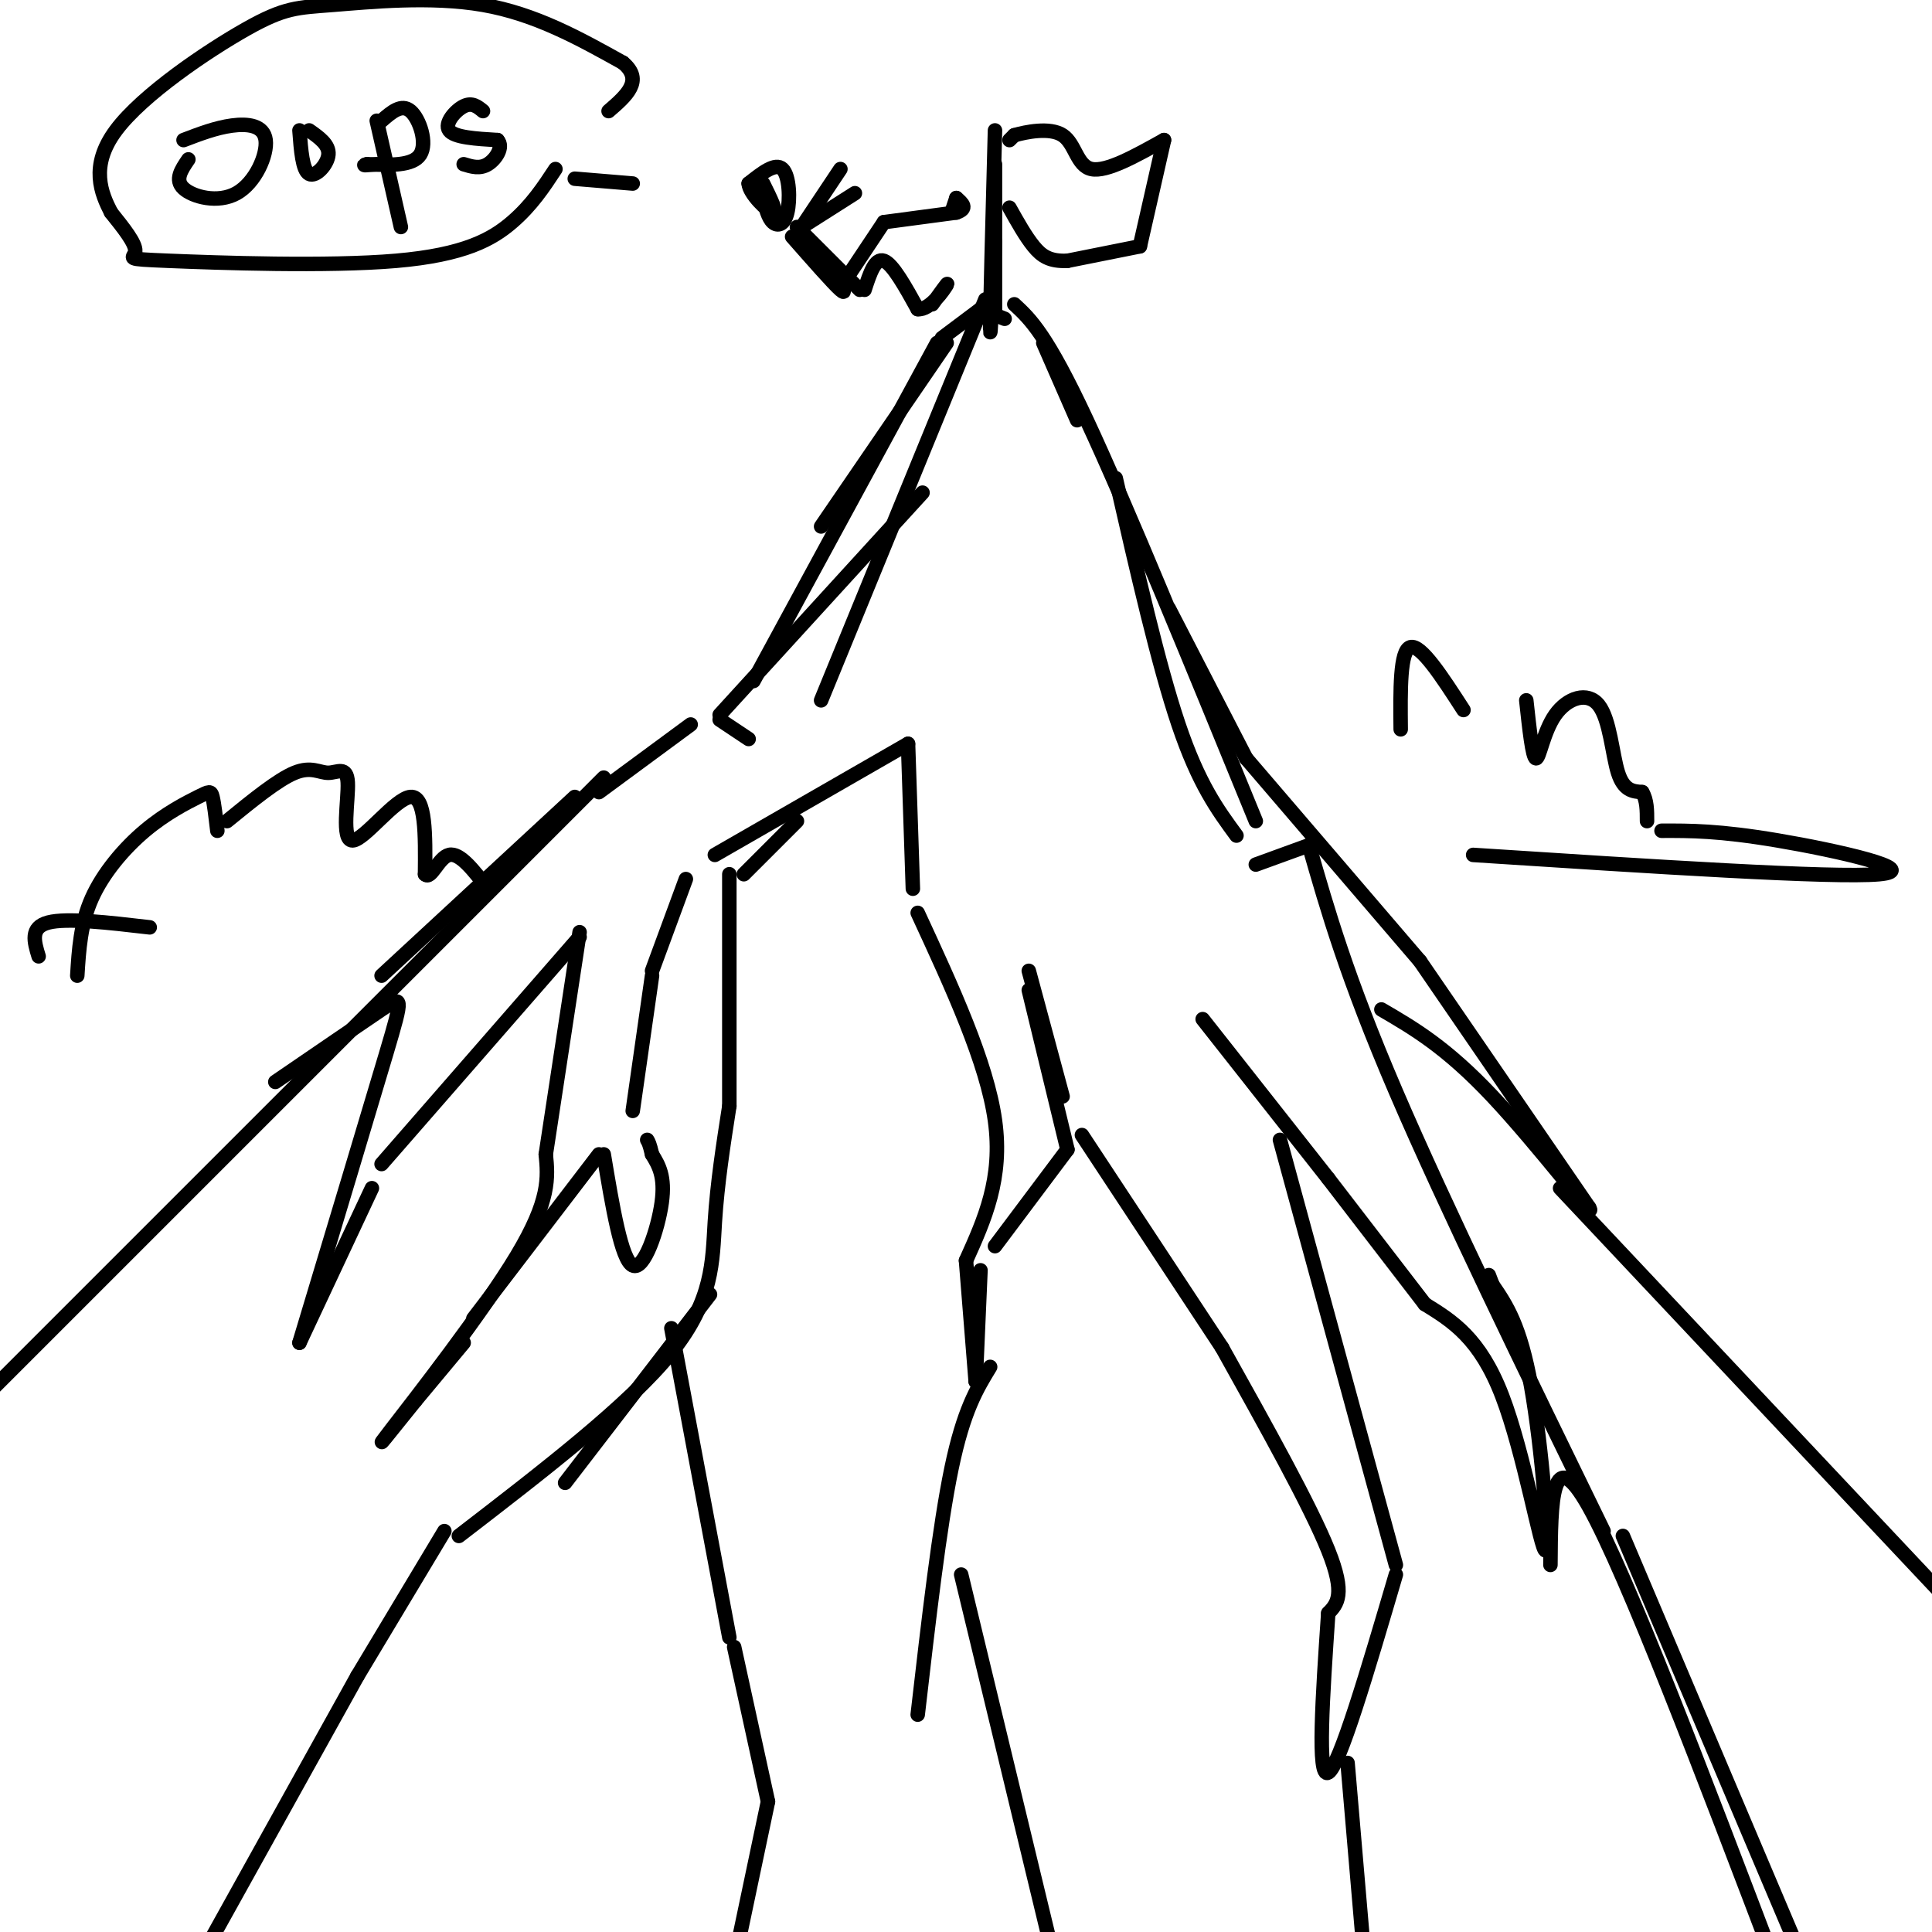 <svg viewBox='0 0 400 400' version='1.1' xmlns='http://www.w3.org/2000/svg' xmlns:xlink='http://www.w3.org/1999/xlink'><g fill='none' stroke='rgb(0,0,0)' stroke-width='3' stroke-linecap='round' stroke-linejoin='round'><path d='M125,161c0.000,0.000 -143.000,143.000 -143,143'/><path d='M124,164c0.000,0.000 19.000,-14.000 19,-14'/><path d='M149,149c0.000,0.000 6.000,4.000 6,4'/><path d='M149,148c0.000,0.000 42.000,-46.000 42,-46'/><path d='M156,141c0.000,0.000 38.000,-70.000 38,-70'/><path d='M195,70c0.000,0.000 8.000,-6.000 8,-6'/><path d='M203,64c0.000,0.000 5.000,2.000 5,2'/><path d='M216,71c0.000,0.000 7.000,16.000 7,16'/><path d='M231,99c4.417,19.333 8.833,38.667 13,51c4.167,12.333 8.083,17.667 12,23'/><path d='M210,63c3.333,3.083 6.667,6.167 15,24c8.333,17.833 21.667,50.417 35,83'/><path d='M260,179c0.000,0.000 11.000,-4.000 11,-4'/><path d='M271,175c3.917,13.667 7.833,27.333 18,51c10.167,23.667 26.583,57.333 43,91'/><path d='M321,324c0.083,-13.000 0.167,-26.000 8,-12c7.833,14.000 23.417,55.000 39,96'/><path d='M336,318c0.000,0.000 39.000,92.000 39,92'/><path d='M151,181c0.000,0.000 0.000,48.000 0,48'/><path d='M151,229c-1.244,7.978 -2.489,15.956 -3,24c-0.511,8.044 -0.289,16.156 -9,27c-8.711,10.844 -26.356,24.422 -44,38'/><path d='M139,275c0.000,0.000 12.000,64.000 12,64'/><path d='M152,341c0.000,0.000 7.000,32.000 7,32'/><path d='M159,373c0.000,0.000 -8.000,38.000 -8,38'/><path d='M147,268c0.000,0.000 -30.000,39.000 -30,39'/><path d='M92,317c0.000,0.000 -18.000,30.000 -18,30'/><path d='M74,347c0.000,0.000 -30.000,54.000 -30,54'/><path d='M154,181c0.000,0.000 11.000,-11.000 11,-11'/><path d='M119,165c0.000,0.000 -40.000,37.000 -40,37'/><path d='M57,224c8.778,-6.000 17.556,-12.000 22,-15c4.444,-3.000 4.556,-3.000 1,9c-3.556,12.000 -10.778,36.000 -18,60'/><path d='M62,278c0.000,0.000 15.000,-32.000 15,-32'/><path d='M79,241c0.000,0.000 41.000,-47.000 41,-47'/><path d='M120,193c0.000,0.000 -7.000,46.000 -7,46'/><path d='M113,239c0.467,4.733 0.933,9.467 -6,21c-6.933,11.533 -21.267,29.867 -26,36c-4.733,6.133 0.133,0.067 5,-6'/><path d='M86,290c2.500,-3.000 6.250,-7.500 10,-12'/><path d='M98,273c0.000,0.000 26.000,-34.000 26,-34'/><path d='M125,239c1.822,10.933 3.644,21.867 6,23c2.356,1.133 5.244,-7.533 6,-13c0.756,-5.467 -0.622,-7.733 -2,-10'/><path d='M135,239c-0.500,-2.167 -0.750,-2.583 -1,-3'/><path d='M131,230c0.000,0.000 4.000,-28.000 4,-28'/><path d='M135,201c0.000,0.000 7.000,-19.000 7,-19'/><path d='M148,177c0.000,0.000 40.000,-23.000 40,-23'/><path d='M188,154c0.000,0.000 1.000,30.000 1,30'/><path d='M190,189c7.167,15.500 14.333,31.000 16,43c1.667,12.000 -2.167,20.500 -6,29'/><path d='M200,261c0.000,0.000 2.000,25.000 2,25'/><path d='M202,286c0.000,0.000 1.000,-23.000 1,-23'/><path d='M206,258c0.000,0.000 15.000,-20.000 15,-20'/><path d='M221,238c0.000,0.000 -8.000,-33.000 -8,-33'/><path d='M213,201c0.000,0.000 7.000,26.000 7,26'/><path d='M224,235c0.000,0.000 29.000,44.000 29,44'/><path d='M253,279c9.167,16.417 18.333,32.833 22,42c3.667,9.167 1.833,11.083 0,13'/><path d='M275,334c-1.167,17.167 -2.333,34.333 0,33c2.333,-1.333 8.167,-21.167 14,-41'/><path d='M289,324c0.000,0.000 -24.000,-88.000 -24,-88'/><path d='M249,211c0.000,0.000 26.000,33.000 26,33'/><path d='M275,244c0.000,0.000 20.000,26.000 20,26'/><path d='M295,270c5.702,3.524 11.405,7.048 16,19c4.595,11.952 8.083,32.333 9,32c0.917,-0.333 -0.738,-21.381 -3,-34c-2.262,-12.619 -5.131,-16.810 -8,-21'/><path d='M309,266c-1.333,-3.500 -0.667,-1.750 0,0'/><path d='M242,126c0.000,0.000 16.000,31.000 16,31'/><path d='M258,157c0.000,0.000 36.000,42.000 36,42'/><path d='M294,199c0.000,0.000 35.000,51.000 35,51'/><path d='M329,250c2.022,3.622 -10.422,-12.822 -20,-23c-9.578,-10.178 -16.289,-14.089 -23,-18'/><path d='M323,246c0.000,0.000 80.000,85.000 80,85'/><path d='M279,365c0.000,0.000 3.000,35.000 3,35'/><path d='M205,283c-2.750,4.500 -5.500,9.000 -8,21c-2.500,12.000 -4.750,31.500 -7,51'/><path d='M199,326c0.000,0.000 21.000,87.000 21,87'/><path d='M204,62c0.000,0.000 -34.000,83.000 -34,83'/><path d='M196,71c0.000,0.000 -26.000,38.000 -26,38'/><path d='M206,27c-0.500,18.583 -1.000,37.167 -1,41c0.000,3.833 0.500,-7.083 1,-18'/><path d='M206,34c0.000,0.000 0.000,31.000 0,31'/><path d='M209,29c0.000,0.000 1.000,-1.000 1,-1'/><path d='M210,28c2.238,-0.643 7.333,-1.750 10,0c2.667,1.750 2.905,6.357 6,7c3.095,0.643 9.048,-2.679 15,-6'/><path d='M241,29c0.000,0.000 -5.000,22.000 -5,22'/><path d='M236,51c0.000,0.000 -15.000,3.000 -15,3'/><path d='M221,54c-3.667,0.156 -5.333,-0.956 -7,-3c-1.667,-2.044 -3.333,-5.022 -5,-8'/><path d='M158,41c0.518,2.054 1.036,4.107 2,5c0.964,0.893 2.375,0.625 3,-2c0.625,-2.625 0.464,-7.607 -1,-9c-1.464,-1.393 -4.232,0.804 -7,3'/><path d='M155,38c0.111,2.067 3.889,5.733 5,6c1.111,0.267 -0.444,-2.867 -2,-6'/><path d='M164,49c4.250,4.833 8.500,9.667 10,11c1.500,1.333 0.250,-0.833 -1,-3'/><path d='M165,47c0.000,0.000 13.000,13.000 13,13'/><path d='M166,47c0.000,0.000 8.000,-12.000 8,-12'/><path d='M166,47c0.000,0.000 11.000,-7.000 11,-7'/><path d='M179,60c1.083,-3.333 2.167,-6.667 4,-6c1.833,0.667 4.417,5.333 7,10'/><path d='M190,64c2.556,0.267 5.444,-4.067 6,-5c0.556,-0.933 -1.222,1.533 -3,4'/><path d='M175,58c0.000,0.000 8.000,-12.000 8,-12'/><path d='M183,46c0.000,0.000 15.000,-2.000 15,-2'/><path d='M198,44c2.500,-0.833 1.250,-1.917 0,-3'/><path d='M198,41c0.000,0.000 -1.000,3.000 -1,3'/><path d='M39,33c-1.447,2.118 -2.893,4.236 -1,6c1.893,1.764 7.126,3.174 11,1c3.874,-2.174 6.389,-7.931 6,-11c-0.389,-3.069 -3.683,-3.448 -7,-3c-3.317,0.448 -6.659,1.724 -10,3'/><path d='M62,27c0.311,4.133 0.622,8.267 2,9c1.378,0.733 3.822,-1.933 4,-4c0.178,-2.067 -1.911,-3.533 -4,-5'/><path d='M78,25c0.000,0.000 5.000,22.000 5,22'/><path d='M79,25c2.067,-1.800 4.133,-3.600 6,-2c1.867,1.600 3.533,6.600 2,9c-1.533,2.400 -6.267,2.200 -11,2'/><path d='M76,34c-1.500,0.333 0.250,0.167 2,0'/><path d='M100,23c-1.133,-0.933 -2.267,-1.867 -4,-1c-1.733,0.867 -4.067,3.533 -3,5c1.067,1.467 5.533,1.733 10,2'/><path d='M103,29c1.333,1.422 -0.333,3.978 -2,5c-1.667,1.022 -3.333,0.511 -5,0'/><path d='M131,38c0.000,0.000 -12.000,-1.000 -12,-1'/><path d='M115,35c-2.463,3.746 -4.925,7.493 -9,11c-4.075,3.507 -9.762,6.775 -24,8c-14.238,1.225 -37.026,0.407 -47,0c-9.974,-0.407 -7.136,-0.402 -7,-2c0.136,-1.598 -2.432,-4.799 -5,-8'/><path d='M23,44c-2.001,-3.885 -4.503,-9.596 1,-17c5.503,-7.404 19.011,-16.500 27,-21c7.989,-4.500 10.459,-4.404 18,-5c7.541,-0.596 20.155,-1.885 31,0c10.845,1.885 19.923,6.942 29,12'/><path d='M129,13c4.333,3.667 0.667,6.833 -3,10'/><path d='M290,151c-0.083,-8.167 -0.167,-16.333 2,-17c2.167,-0.667 6.583,6.167 11,13'/><path d='M316,145c0.641,5.925 1.282,11.850 2,12c0.718,0.150 1.512,-5.475 4,-9c2.488,-3.525 6.670,-4.949 9,-2c2.330,2.949 2.809,10.271 4,14c1.191,3.729 3.096,3.864 5,4'/><path d='M340,164c1.000,1.667 1.000,3.833 1,6'/><path d='M344,172c5.933,-0.022 11.867,-0.044 24,2c12.133,2.044 30.467,6.156 21,7c-9.467,0.844 -46.733,-1.578 -84,-4'/><path d='M16,202c0.333,-5.378 0.667,-10.756 3,-16c2.333,-5.244 6.667,-10.354 11,-14c4.333,-3.646 8.667,-5.828 11,-7c2.333,-1.172 2.667,-1.335 3,0c0.333,1.335 0.667,4.167 1,7'/><path d='M47,170c5.262,-4.289 10.524,-8.579 14,-10c3.476,-1.421 5.166,0.025 7,0c1.834,-0.025 3.811,-1.522 4,2c0.189,3.522 -1.411,12.064 1,12c2.411,-0.064 8.832,-8.732 12,-9c3.168,-0.268 3.084,7.866 3,16'/><path d='M88,181c1.222,1.289 2.778,-3.489 5,-4c2.222,-0.511 5.111,3.244 8,7'/><path d='M31,192c-8.583,-1.000 -17.167,-2.000 -21,-1c-3.833,1.000 -2.917,4.000 -2,7'/></g>
</svg>